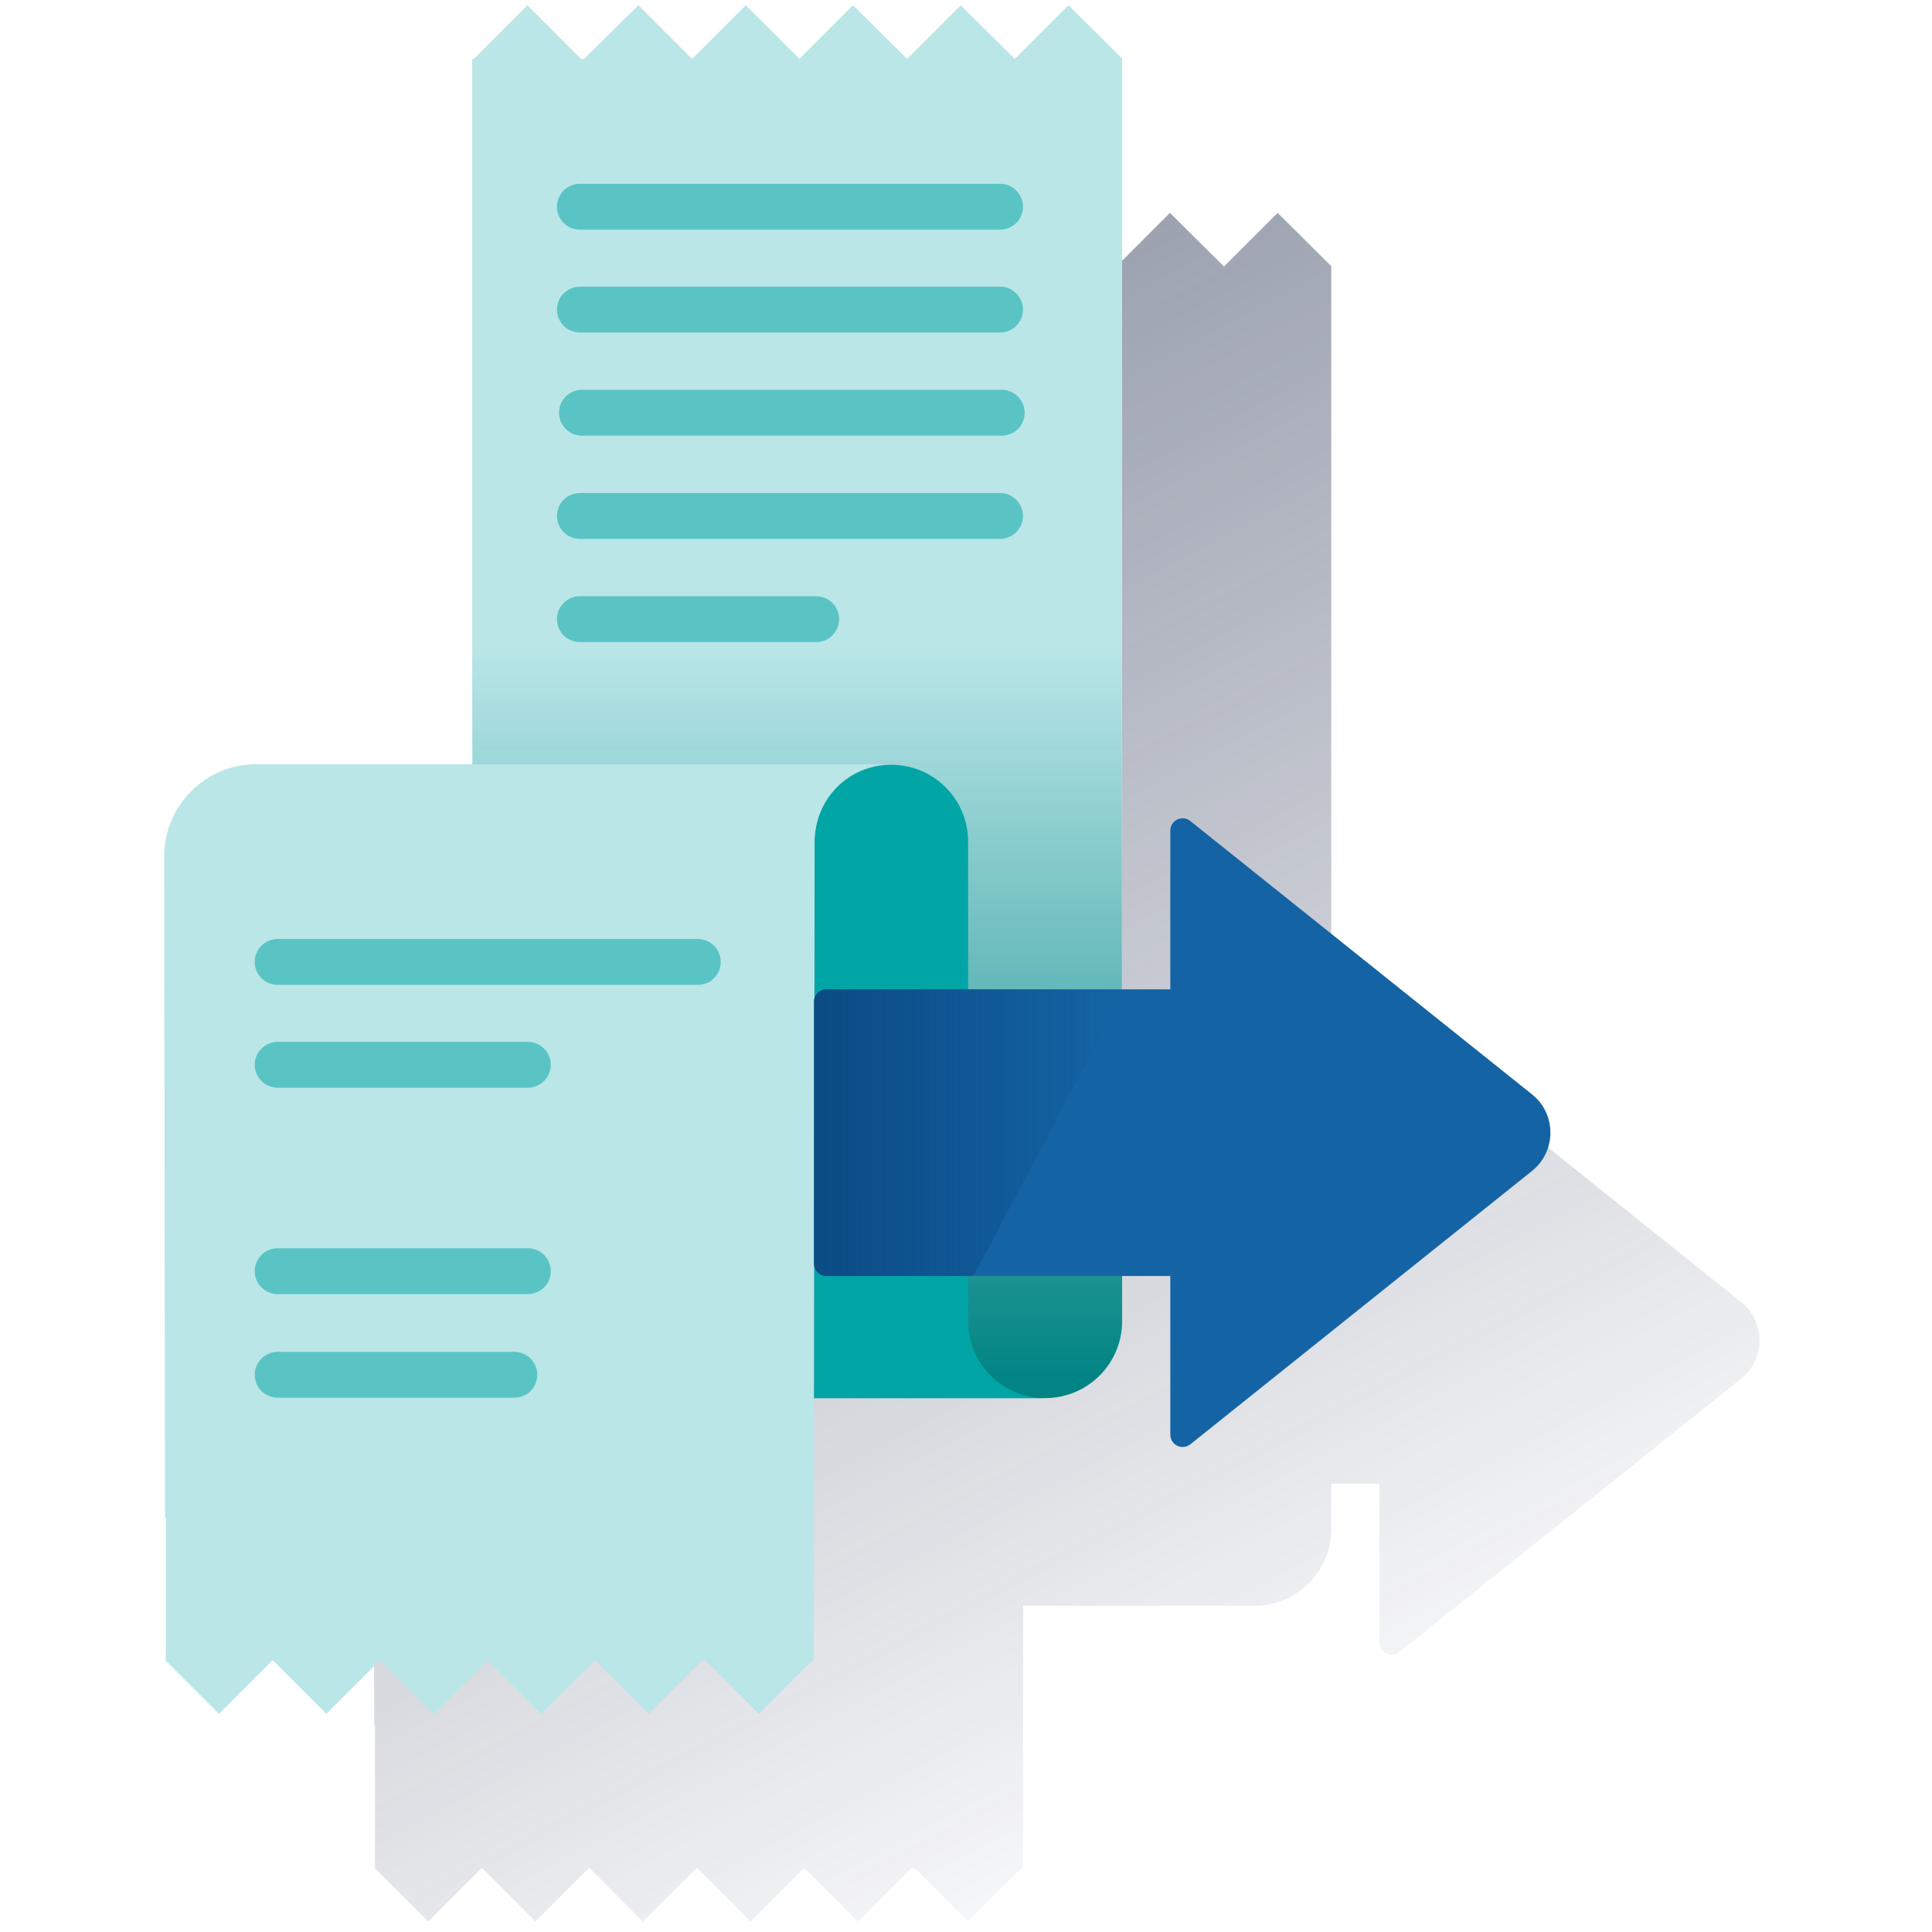 <svg width="145" height="145" viewBox="0 0 145 145" fill="none" xmlns="http://www.w3.org/2000/svg">
<g clip-path="url(#clip0_5555_4182)">
<path d="M131.245 98.289C131.076 98.076 130.883 97.884 130.671 97.714L105.033 77.204C104.939 77.127 104.83 77.071 104.714 77.037C104.597 77.003 104.476 76.992 104.355 77.005C104.235 77.018 104.118 77.055 104.012 77.114C103.905 77.172 103.812 77.25 103.736 77.345C103.604 77.51 103.532 77.715 103.533 77.926V89.836H99.915V20.036L99.946 20.005L95.889 15.979L91.862 20.005L87.805 15.979L83.778 20.005L79.721 15.979L75.695 20.005L71.668 15.979L67.641 20.005L63.615 15.979L59.527 20.005H59.312L55.285 15.979L51.259 20.005H51.136V72.934H34.937C33.104 72.936 31.346 73.666 30.05 74.962C28.753 76.259 28.024 78.016 28.021 79.85L28.083 129.459H28.144V140.156L28.114 140.187L32.14 144.213L36.167 140.187L40.193 144.213L44.22 140.187L48.246 144.213L52.304 140.187L56.33 144.213L60.357 140.187L64.383 144.213L68.41 140.187H68.625L72.652 144.213L76.678 140.187H76.77L76.792 120.515H94.137C94.896 120.516 95.648 120.367 96.349 120.077C97.05 119.787 97.688 119.361 98.225 118.824C98.761 118.287 99.187 117.65 99.477 116.949C99.767 116.247 99.916 115.495 99.915 114.736V111.355H103.533V123.266C103.533 123.51 103.63 123.745 103.803 123.918C103.976 124.091 104.211 124.188 104.455 124.188C104.667 124.188 104.872 124.115 105.036 123.982L130.674 103.471C131.436 102.86 131.925 101.97 132.032 100.998C132.139 100.027 131.856 99.052 131.245 98.289Z" fill="url(#paint0_linear_5555_4182)"/>
<path d="M43.829 4.421H43.614L39.587 0.395L35.561 4.421H35.438V104.931H78.439C79.198 104.932 79.95 104.783 80.651 104.493C81.353 104.203 81.99 103.777 82.527 103.24C83.064 102.703 83.489 102.066 83.779 101.365C84.069 100.663 84.218 99.912 84.218 99.152V4.452L84.248 4.421L80.191 0.395L76.165 4.421L72.107 0.395L68.081 4.421L64.023 0.395L59.997 4.421L55.97 0.395L51.944 4.421L47.917 0.395L43.829 4.421Z" fill="#BAE6E8"/>
<path d="M84.188 47.268H35.47V104.93H78.441C79.2 104.931 79.951 104.782 80.653 104.492C81.354 104.202 81.992 103.776 82.528 103.239C83.065 102.703 83.491 102.065 83.781 101.364C84.071 100.662 84.22 99.911 84.219 99.152V99.059" fill="url(#paint1_linear_5555_4182)"/>
<path d="M61.093 104.933H78.438C77.679 104.934 76.927 104.785 76.225 104.495C75.524 104.205 74.886 103.779 74.35 103.242C73.813 102.706 73.387 102.068 73.097 101.367C72.807 100.665 72.658 99.914 72.659 99.155V63.162C72.659 61.633 72.052 60.167 70.971 59.086C69.89 58.006 68.424 57.398 66.896 57.398C65.367 57.398 63.901 58.006 62.821 59.086C61.74 60.167 61.133 61.633 61.133 63.162L61.093 104.933Z" fill="#02A5A5"/>
<path d="M66.88 57.35H19.238C17.404 57.352 15.646 58.081 14.35 59.378C13.054 60.674 12.324 62.432 12.322 64.265L12.383 113.875H12.445V124.571L12.414 124.602L16.441 128.629L20.467 124.602L24.494 128.629L28.52 124.602L32.547 128.629L36.604 124.602L40.63 128.629L44.657 124.602L48.684 128.629L52.71 124.602H52.925L56.952 128.629L60.978 124.602H61.071L61.135 63.011C61.255 59.846 63.714 57.35 66.88 57.35Z" fill="#BAE6E8"/>
<path d="M75.057 17.238H43.521C43.065 17.238 42.627 17.056 42.304 16.733C41.981 16.41 41.8 15.973 41.8 15.516C41.8 15.06 41.981 14.622 42.304 14.299C42.627 13.976 43.065 13.795 43.521 13.795H75.057C75.514 13.795 75.951 13.976 76.274 14.299C76.597 14.622 76.778 15.06 76.778 15.516C76.778 15.973 76.597 16.41 76.274 16.733C75.951 17.056 75.514 17.238 75.057 17.238Z" fill="#5AC4C4"/>
<path d="M75.057 24.956H43.521C43.065 24.956 42.627 24.775 42.304 24.452C41.981 24.129 41.8 23.692 41.8 23.235C41.8 22.778 41.981 22.341 42.304 22.018C42.627 21.695 43.065 21.514 43.521 21.514H75.057C75.514 21.514 75.951 21.695 76.274 22.018C76.597 22.341 76.778 22.778 76.778 23.235C76.778 23.692 76.597 24.129 76.274 24.452C75.951 24.775 75.514 24.956 75.057 24.956Z" fill="#5AC4C4"/>
<path d="M75.182 32.698H43.677C43.22 32.698 42.782 32.517 42.46 32.194C42.137 31.872 41.956 31.434 41.956 30.977C41.956 30.521 42.137 30.083 42.46 29.76C42.782 29.437 43.22 29.256 43.677 29.256H75.182C75.639 29.256 76.076 29.437 76.399 29.76C76.722 30.083 76.903 30.521 76.903 30.977C76.903 31.434 76.722 31.872 76.399 32.194C76.076 32.517 75.639 32.698 75.182 32.698Z" fill="#5AC4C4"/>
<path d="M75.057 40.444H43.521C43.065 40.444 42.627 40.263 42.304 39.94C41.981 39.617 41.8 39.18 41.8 38.723C41.8 38.267 41.981 37.829 42.304 37.506C42.627 37.183 43.065 37.002 43.521 37.002H75.057C75.514 37.002 75.951 37.183 76.274 37.506C76.597 37.829 76.778 38.267 76.778 38.723C76.778 39.18 76.597 39.617 76.274 39.94C75.951 40.263 75.514 40.444 75.057 40.444Z" fill="#5AC4C4"/>
<path d="M61.256 48.191H43.521C43.065 48.191 42.627 48.009 42.304 47.686C41.981 47.364 41.8 46.926 41.8 46.469C41.8 46.013 41.981 45.575 42.304 45.252C42.627 44.929 43.065 44.748 43.521 44.748H61.256C61.482 44.748 61.706 44.793 61.915 44.879C62.124 44.966 62.314 45.092 62.473 45.252C62.633 45.412 62.76 45.602 62.846 45.811C62.933 46.019 62.978 46.243 62.978 46.469C62.978 46.695 62.933 46.919 62.846 47.128C62.76 47.337 62.633 47.527 62.473 47.686C62.314 47.846 62.124 47.973 61.915 48.06C61.706 48.146 61.482 48.191 61.256 48.191Z" fill="#5AC4C4"/>
<path d="M52.374 73.917H20.837C20.611 73.917 20.388 73.873 20.179 73.786C19.97 73.7 19.78 73.573 19.62 73.413C19.46 73.253 19.334 73.063 19.247 72.855C19.161 72.646 19.116 72.422 19.116 72.196C19.116 71.97 19.161 71.746 19.247 71.537C19.334 71.328 19.46 71.139 19.62 70.979C19.78 70.819 19.97 70.692 20.179 70.606C20.388 70.519 20.611 70.475 20.837 70.475H52.374C52.83 70.475 53.268 70.656 53.591 70.979C53.913 71.302 54.095 71.739 54.095 72.196C54.095 72.652 53.913 73.09 53.591 73.413C53.268 73.736 52.83 73.917 52.374 73.917Z" fill="#5AC4C4"/>
<path d="M39.618 81.634H20.837C20.611 81.634 20.388 81.589 20.179 81.503C19.97 81.416 19.78 81.29 19.62 81.13C19.46 80.97 19.334 80.78 19.247 80.571C19.161 80.362 19.116 80.139 19.116 79.913C19.116 79.687 19.161 79.463 19.247 79.254C19.334 79.045 19.46 78.855 19.62 78.696C19.78 78.536 19.97 78.409 20.179 78.322C20.388 78.236 20.611 78.191 20.837 78.191H39.618C39.844 78.191 40.068 78.236 40.276 78.322C40.485 78.409 40.675 78.536 40.835 78.696C40.995 78.855 41.121 79.045 41.208 79.254C41.294 79.463 41.339 79.687 41.339 79.913C41.339 80.139 41.294 80.362 41.208 80.571C41.121 80.78 40.995 80.97 40.835 81.13C40.675 81.29 40.485 81.416 40.276 81.503C40.068 81.589 39.844 81.634 39.618 81.634Z" fill="#5AC4C4"/>
<path d="M39.618 97.126H20.837C20.381 97.126 19.943 96.945 19.62 96.622C19.298 96.299 19.116 95.861 19.116 95.405C19.116 94.948 19.298 94.51 19.62 94.188C19.943 93.865 20.381 93.684 20.837 93.684H39.618C40.074 93.684 40.512 93.865 40.835 94.188C41.158 94.51 41.339 94.948 41.339 95.405C41.339 95.861 41.158 96.299 40.835 96.622C40.512 96.945 40.074 97.126 39.618 97.126Z" fill="#5AC4C4"/>
<path d="M38.603 104.902H20.837C20.381 104.902 19.943 104.72 19.62 104.397C19.298 104.075 19.116 103.637 19.116 103.18C19.116 102.724 19.298 102.286 19.62 101.963C19.943 101.64 20.381 101.459 20.837 101.459H38.603C39.06 101.459 39.498 101.64 39.821 101.963C40.143 102.286 40.325 102.724 40.325 103.18C40.325 103.637 40.143 104.075 39.821 104.397C39.498 104.72 39.06 104.902 38.603 104.902Z" fill="#5AC4C4"/>
<path d="M114.972 82.128L89.334 61.618C89.24 61.542 89.131 61.485 89.015 61.451C88.898 61.417 88.776 61.406 88.656 61.419C88.536 61.433 88.419 61.469 88.313 61.528C88.206 61.586 88.113 61.664 88.037 61.759C87.903 61.923 87.832 62.129 87.834 62.34V74.251H62.015C61.77 74.251 61.536 74.348 61.363 74.521C61.19 74.694 61.093 74.928 61.093 75.173V94.844C61.093 95.089 61.19 95.323 61.363 95.496C61.536 95.669 61.77 95.766 62.015 95.766H87.834V107.677C87.834 107.922 87.931 108.156 88.104 108.329C88.277 108.502 88.511 108.599 88.756 108.599C88.968 108.601 89.174 108.529 89.34 108.396L114.978 87.885C115.356 87.583 115.671 87.209 115.905 86.784C116.138 86.36 116.286 85.893 116.339 85.412C116.393 84.93 116.351 84.443 116.216 83.978C116.081 83.512 115.855 83.078 115.553 82.7C115.38 82.489 115.185 82.297 114.972 82.128Z" fill="#1464A5"/>
<path d="M71.466 74.248H62.015C61.77 74.248 61.536 74.345 61.363 74.518C61.19 74.691 61.093 74.926 61.093 75.17V94.842C61.093 95.086 61.19 95.321 61.363 95.494C61.536 95.667 61.77 95.764 62.015 95.764H73.062L84.511 74.248H71.466Z" fill="url(#paint2_linear_5555_4182)"/>
</g>
<defs>
<linearGradient id="paint0_linear_5555_4182" x1="33.505" y1="22.685" x2="97.715" y2="143.448" gradientUnits="userSpaceOnUse">
<stop stop-color="#192647" stop-opacity="0.5"/>
<stop offset="1" stop-color="#192647" stop-opacity="0"/>
</linearGradient>
<linearGradient id="paint1_linear_5555_4182" x1="59.845" y1="103.387" x2="59.845" y2="48.565" gradientUnits="userSpaceOnUse">
<stop stop-color="#028484"/>
<stop offset="1" stop-color="#028484" stop-opacity="0"/>
</linearGradient>
<linearGradient id="paint2_linear_5555_4182" x1="84.511" y1="85.006" x2="61.093" y2="85.006" gradientUnits="userSpaceOnUse">
<stop stop-color="#043263" stop-opacity="0"/>
<stop offset="1" stop-color="#043263" stop-opacity="0.5"/>
</linearGradient>
<clipPath id="clip0_5555_4182">
<rect width="144" height="144" fill="white" transform="translate(0.188 0.307)"/>
</clipPath>
</defs>
</svg>
